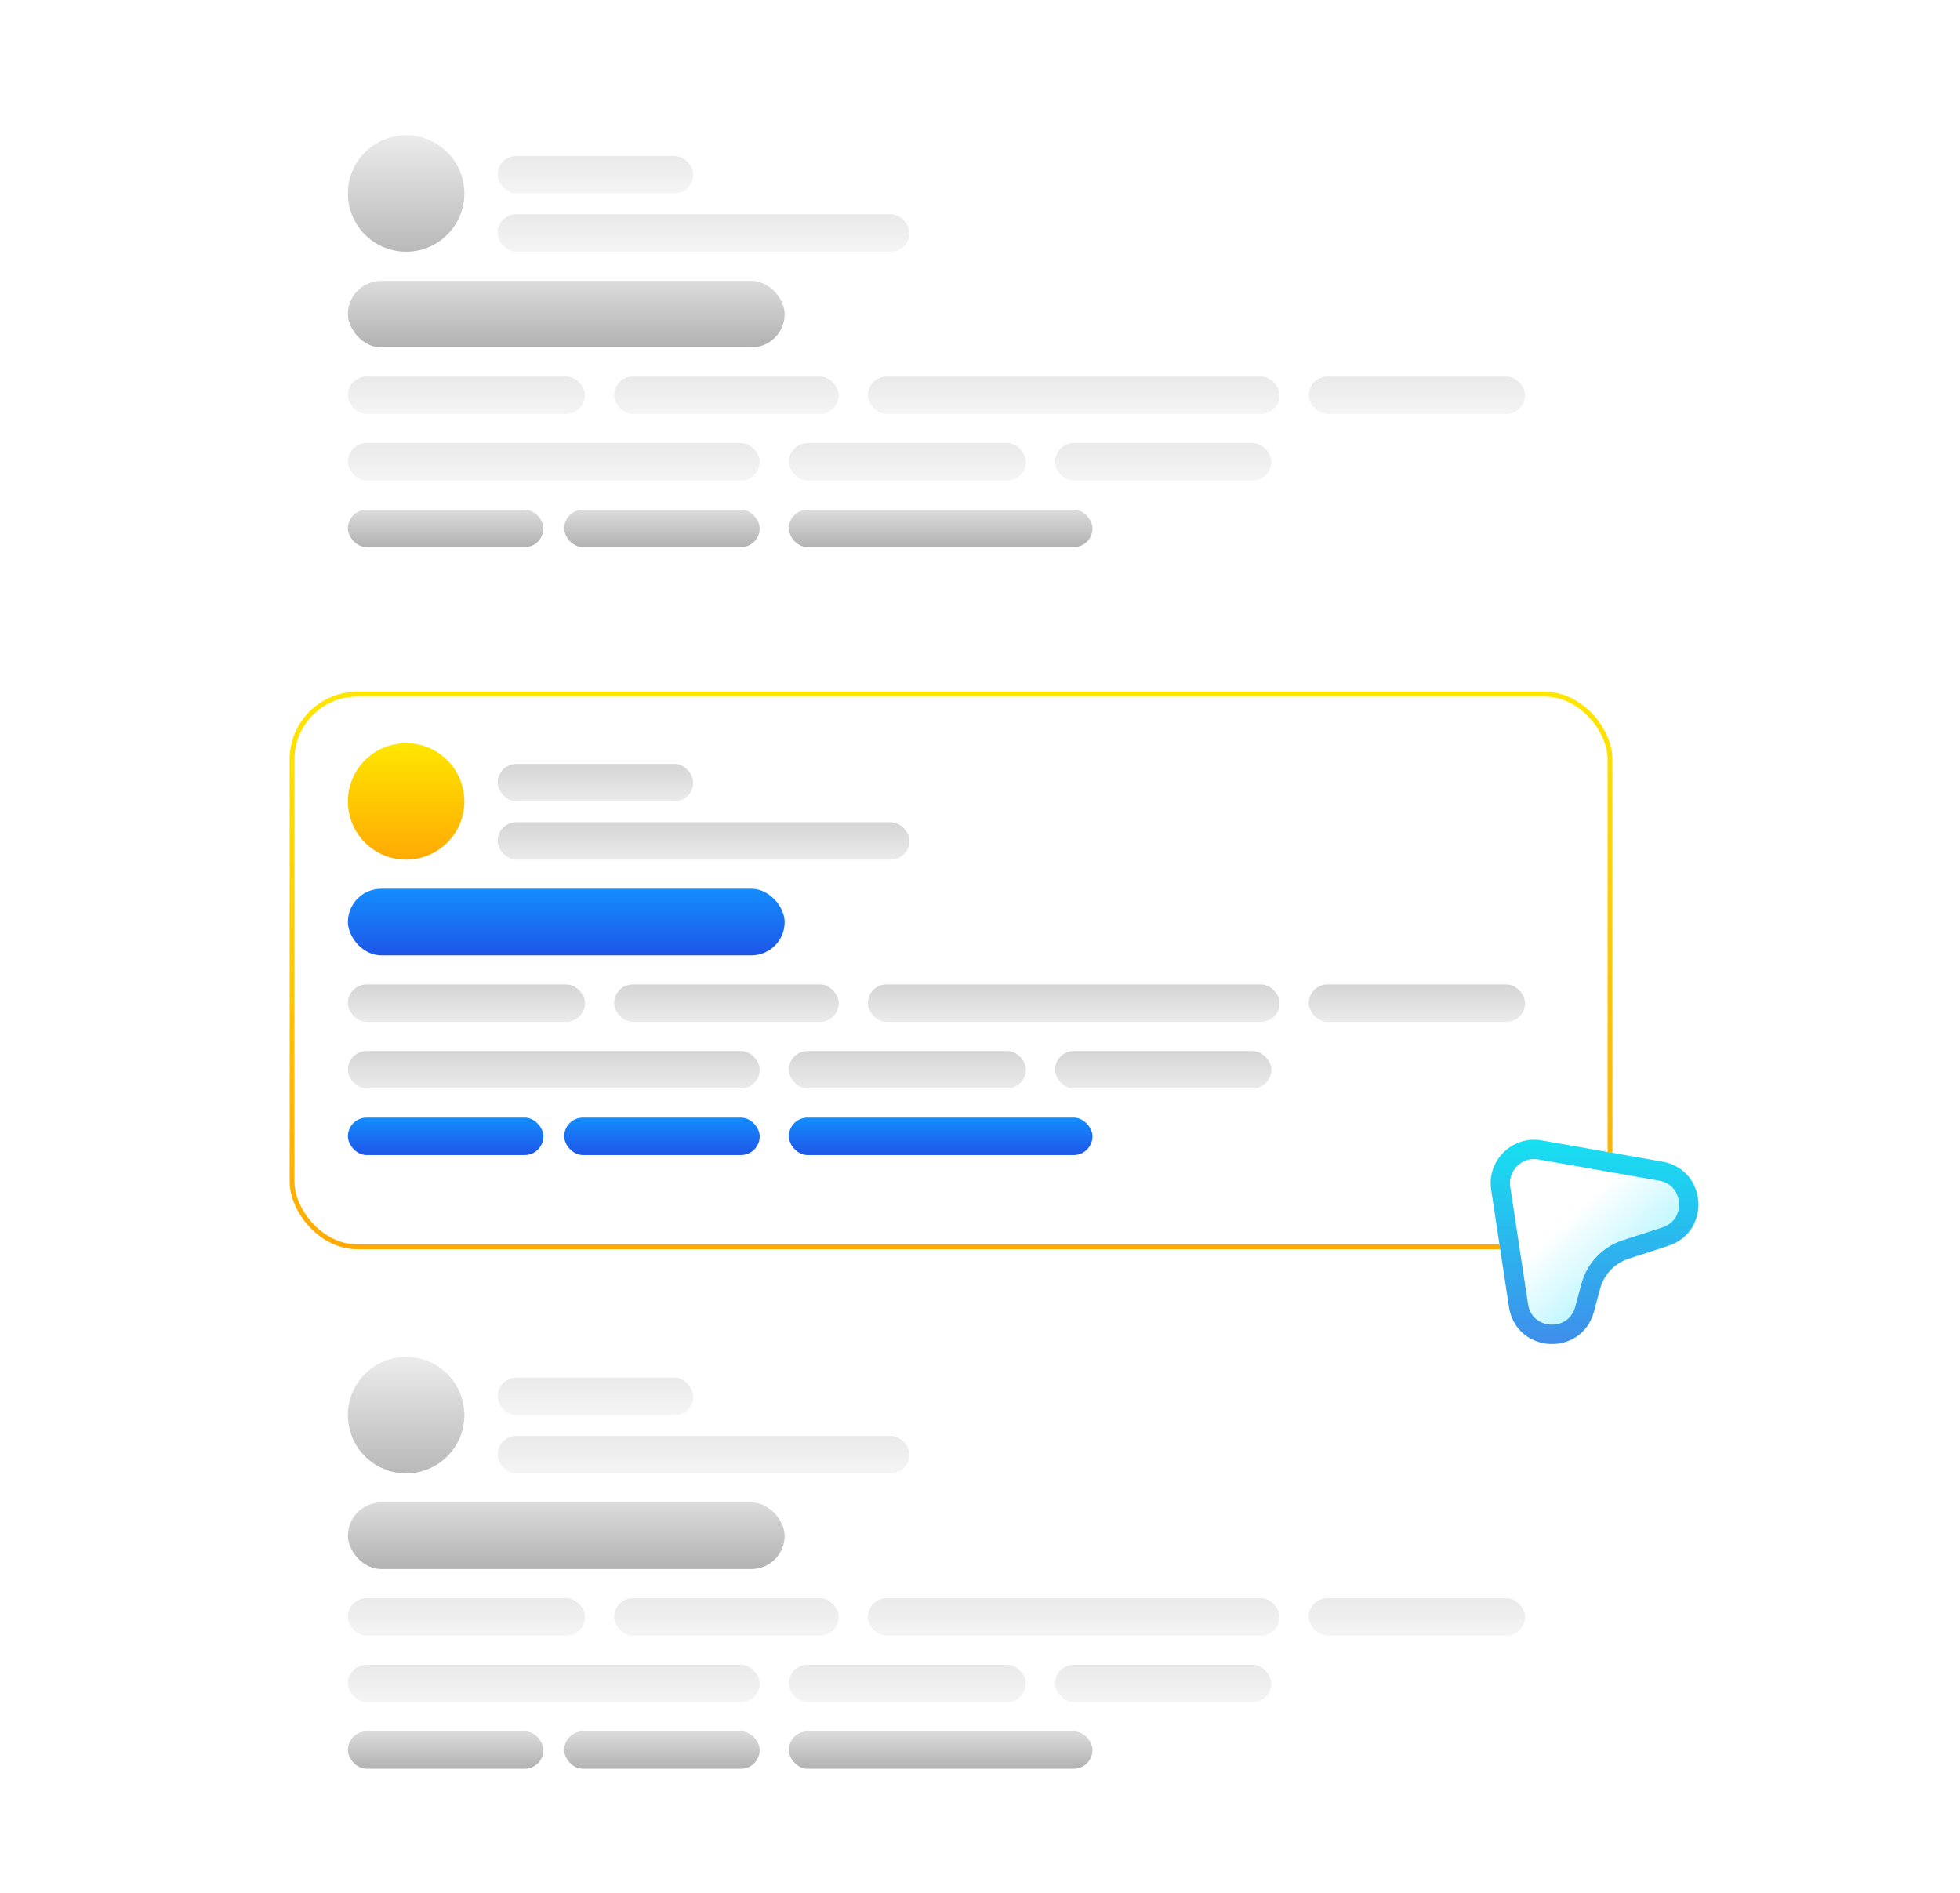<svg width="406" height="392" viewBox="0 0 406 392" fill="none" xmlns="http://www.w3.org/2000/svg">

<g opacity="0.5">
<circle cx="84.126" cy="40.063" r="12.063" fill="url(#paint15_linear_39_194)"/>
<rect x="72.063" y="58.157" width="90.472" height="13.786" rx="6.893" fill="url(#paint16_linear_39_194)"/>
<rect x="103.082" y="32.308" width="40.497" height="7.755" rx="3.877" fill="url(#paint17_linear_39_194)"/>
<rect x="72.063" y="105.548" width="40.497" height="7.755" rx="3.877" fill="url(#paint18_linear_39_194)"/>
<rect x="116.868" y="105.548" width="40.497" height="7.755" rx="3.877" fill="url(#paint19_linear_39_194)"/>
<rect x="163.396" y="105.548" width="62.899" height="7.755" rx="3.877" fill="url(#paint20_linear_39_194)"/>
<rect x="103.082" y="44.371" width="85.302" height="7.755" rx="3.877" fill="url(#paint21_linear_39_194)"/>
<rect x="72.063" y="77.976" width="49.113" height="7.755" rx="3.877" fill="url(#paint22_linear_39_194)"/>
<rect x="163.396" y="91.761" width="49.113" height="7.755" rx="3.877" fill="url(#paint23_linear_39_194)"/>
<rect x="127.208" y="77.976" width="46.528" height="7.755" rx="3.877" fill="url(#paint24_linear_39_194)"/>
<rect x="179.767" y="77.976" width="85.302" height="7.755" rx="3.877" fill="url(#paint25_linear_39_194)"/>
<rect x="72.063" y="91.761" width="85.302" height="7.755" rx="3.877" fill="url(#paint26_linear_39_194)"/>
<rect x="271.101" y="77.976" width="44.805" height="7.755" rx="3.877" fill="url(#paint27_linear_39_194)"/>
<rect x="218.541" y="91.761" width="44.805" height="7.755" rx="3.877" fill="url(#paint28_linear_39_194)"/>
</g>
<g opacity="0.5">
<circle cx="84.126" cy="293.063" r="12.063" fill="url(#paint29_linear_39_194)"/>
<rect x="72.063" y="311.157" width="90.472" height="13.786" rx="6.893" fill="url(#paint30_linear_39_194)"/>
<rect x="103.082" y="285.308" width="40.497" height="7.755" rx="3.877" fill="url(#paint31_linear_39_194)"/>
<rect x="72.063" y="358.548" width="40.497" height="7.755" rx="3.877" fill="url(#paint32_linear_39_194)"/>
<rect x="116.868" y="358.548" width="40.497" height="7.755" rx="3.877" fill="url(#paint33_linear_39_194)"/>
<rect x="163.396" y="358.548" width="62.899" height="7.755" rx="3.877" fill="url(#paint34_linear_39_194)"/>
<rect x="103.082" y="297.371" width="85.302" height="7.755" rx="3.877" fill="url(#paint35_linear_39_194)"/>
<rect x="72.063" y="330.976" width="49.113" height="7.755" rx="3.877" fill="url(#paint36_linear_39_194)"/>
<rect x="163.396" y="344.761" width="49.113" height="7.755" rx="3.877" fill="url(#paint37_linear_39_194)"/>
<rect x="127.208" y="330.976" width="46.528" height="7.755" rx="3.877" fill="url(#paint38_linear_39_194)"/>
<rect x="179.767" y="330.976" width="85.302" height="7.755" rx="3.877" fill="url(#paint39_linear_39_194)"/>
<rect x="72.063" y="344.761" width="85.302" height="7.755" rx="3.877" fill="url(#paint40_linear_39_194)"/>
<rect x="271.101" y="330.976" width="44.805" height="7.755" rx="3.877" fill="url(#paint41_linear_39_194)"/>
<rect x="218.541" y="344.761" width="44.805" height="7.755" rx="3.877" fill="url(#paint42_linear_39_194)"/>
</g>

<g class="highlight">
    <g class="hightlight-bg" filter="url(#filter0_d_39_194)">
        <rect x="60" y="139.252" width="274" height="115.459" rx="14" fill="white"/>
        <rect x="60.5" y="139.752" width="273" height="114.459" rx="13.5" stroke="url(#paint0_linear_39_194)"/>
    </g>
    <circle cx="84.126" cy="165.963" r="12.063" fill="url(#paint1_linear_39_194)"/>
    <rect x="72.063" y="184.058" width="90.472" height="13.786" rx="6.893" fill="url(#paint2_linear_39_194)"/>
    <rect x="103.082" y="158.208" width="40.497" height="7.755" rx="3.877" fill="url(#paint3_linear_39_194)"/>
    <rect x="72.063" y="231.448" width="40.497" height="7.755" rx="3.877" fill="url(#paint4_linear_39_194)"/>
    <rect x="116.868" y="231.448" width="40.497" height="7.755" rx="3.877" fill="url(#paint5_linear_39_194)"/>
    <rect x="163.396" y="231.448" width="62.899" height="7.755" rx="3.877" fill="url(#paint6_linear_39_194)"/>
    <rect x="103.082" y="170.271" width="85.302" height="7.755" rx="3.877" fill="url(#paint7_linear_39_194)"/>
    <rect x="72.063" y="203.876" width="49.113" height="7.755" rx="3.877" fill="url(#paint8_linear_39_194)"/>
    <rect x="163.396" y="217.661" width="49.113" height="7.755" rx="3.877" fill="url(#paint9_linear_39_194)"/>
    <rect x="127.208" y="203.876" width="46.528" height="7.755" rx="3.877" fill="url(#paint10_linear_39_194)"/>
    <rect x="179.767" y="203.876" width="85.302" height="7.755" rx="3.877" fill="url(#paint11_linear_39_194)"/>
    <rect x="72.063" y="217.661" width="85.302" height="7.755" rx="3.877" fill="url(#paint12_linear_39_194)"/>
    <rect x="271.101" y="203.876" width="44.805" height="7.755" rx="3.877" fill="url(#paint13_linear_39_194)"/>
    <rect x="218.541" y="217.661" width="44.805" height="7.755" rx="3.877" fill="url(#paint14_linear_39_194)"/>

    <g class="cursor" filter="url(#filter1_d_39_194)">
        <path d="M308.881 244.385C307.957 238.3 313.276 233.103 319.337 234.169L344.371 238.57C353.61 240.194 354.512 253.101 345.59 255.995L337.367 258.662C334.473 259.601 332.249 261.939 331.455 264.876L330.159 269.678C327.62 279.08 314.035 278.312 312.572 268.683L308.881 244.385Z" fill="url(#paint45_linear_39_194)"/>
        <path d="M310.859 244.084C310.14 239.352 314.277 235.31 318.991 236.139L344.025 240.54C351.21 241.803 351.912 251.842 344.972 254.093L336.75 256.759C333.213 257.907 330.494 260.764 329.525 264.355L328.228 269.157C326.253 276.47 315.687 275.872 314.549 268.383L310.859 244.084Z" stroke="url(#paint46_linear_39_194)" stroke-width="4"/>
    </g>

</g>


<defs>
<filter id="filter0_d_39_194" x="46.6" y="129.852" width="300.8" height="142.259" filterUnits="userSpaceOnUse" color-interpolation-filters="sRGB">
<feFlood flood-opacity="0" result="BackgroundImageFix"/>
<feColorMatrix in="SourceAlpha" type="matrix" values="0 0 0 0 0 0 0 0 0 0 0 0 0 0 0 0 0 0 127 0" result="hardAlpha"/>
<feOffset dy="4"/>
<feGaussianBlur stdDeviation="6.7"/>
<feComposite in2="hardAlpha" operator="out"/>
<feColorMatrix type="matrix" values="0 0 0 0 0 0 0 0 0 0 0 0 0 0 0 0 0 0 0.15 0"/>
<feBlend mode="normal" in2="BackgroundImageFix" result="effect1_dropShadow_39_194"/>
<feBlend mode="normal" in="SourceGraphic" in2="effect1_dropShadow_39_194" result="shape"/>
</filter>
<filter id="filter1_d_39_194" x="306.776" y="234.029" width="47.038" height="46.304" filterUnits="userSpaceOnUse" color-interpolation-filters="sRGB">
<feFlood flood-opacity="0" result="BackgroundImageFix"/>
<feColorMatrix in="SourceAlpha" type="matrix" values="0 0 0 0 0 0 0 0 0 0 0 0 0 0 0 0 0 0 127 0" result="hardAlpha"/>
<feOffset dy="2"/>
<feGaussianBlur stdDeviation="1"/>
<feComposite in2="hardAlpha" operator="out"/>
<feColorMatrix type="matrix" values="0 0 0 0 0 0 0 0 0 0 0 0 0 0 0 0 0 0 0.25 0"/>
<feBlend mode="normal" in2="BackgroundImageFix" result="effect1_dropShadow_39_194"/>
<feBlend mode="normal" in="SourceGraphic" in2="effect1_dropShadow_39_194" result="shape"/>
</filter>
<linearGradient id="paint0_linear_39_194" x1="197" y1="139.252" x2="197" y2="254.711" gradientUnits="userSpaceOnUse">
<stop stop-color="#FFE600"/>
<stop offset="1" stop-color="#FFAA04"/>
</linearGradient>
<linearGradient id="paint1_linear_39_194" x1="84.126" y1="153.9" x2="84.126" y2="178.026" gradientUnits="userSpaceOnUse">
<stop stop-color="#FFE600"/>
<stop offset="1" stop-color="#FFAA04"/>
</linearGradient>
<linearGradient id="paint2_linear_39_194" x1="117.299" y1="184.058" x2="117.299" y2="197.844" gradientUnits="userSpaceOnUse">
<stop stop-color="#138DFD"/>
<stop offset="1" stop-color="#1E56E8"/>
</linearGradient>
<linearGradient id="paint3_linear_39_194" x1="123.33" y1="158.208" x2="123.33" y2="165.963" gradientUnits="userSpaceOnUse">
<stop stop-color="#D5D5D5"/>
<stop offset="1" stop-color="#EBEBEB"/>
</linearGradient>
<linearGradient id="paint4_linear_39_194" x1="92.311" y1="231.448" x2="92.311" y2="239.203" gradientUnits="userSpaceOnUse">
<stop stop-color="#138DFD"/>
<stop offset="1" stop-color="#1E56E8"/>
</linearGradient>
<linearGradient id="paint5_linear_39_194" x1="137.116" y1="231.448" x2="137.116" y2="239.203" gradientUnits="userSpaceOnUse">
<stop stop-color="#138DFD"/>
<stop offset="1" stop-color="#1E56E8"/>
</linearGradient>
<linearGradient id="paint6_linear_39_194" x1="194.846" y1="231.448" x2="194.846" y2="239.203" gradientUnits="userSpaceOnUse">
<stop stop-color="#138DFD"/>
<stop offset="1" stop-color="#1E56E8"/>
</linearGradient>
<linearGradient id="paint7_linear_39_194" x1="145.733" y1="170.271" x2="145.733" y2="178.026" gradientUnits="userSpaceOnUse">
<stop stop-color="#D5D5D5"/>
<stop offset="1" stop-color="#EBEBEB"/>
</linearGradient>
<linearGradient id="paint8_linear_39_194" x1="96.62" y1="203.876" x2="96.62" y2="211.631" gradientUnits="userSpaceOnUse">
<stop stop-color="#D5D5D5"/>
<stop offset="1" stop-color="#EBEBEB"/>
</linearGradient>
<linearGradient id="paint9_linear_39_194" x1="187.953" y1="217.661" x2="187.953" y2="225.416" gradientUnits="userSpaceOnUse">
<stop stop-color="#D5D5D5"/>
<stop offset="1" stop-color="#EBEBEB"/>
</linearGradient>
<linearGradient id="paint10_linear_39_194" x1="150.472" y1="203.876" x2="150.472" y2="211.631" gradientUnits="userSpaceOnUse">
<stop stop-color="#D5D5D5"/>
<stop offset="1" stop-color="#EBEBEB"/>
</linearGradient>
<linearGradient id="paint11_linear_39_194" x1="222.418" y1="203.876" x2="222.418" y2="211.631" gradientUnits="userSpaceOnUse">
<stop stop-color="#D5D5D5"/>
<stop offset="1" stop-color="#EBEBEB"/>
</linearGradient>
<linearGradient id="paint12_linear_39_194" x1="114.714" y1="217.661" x2="114.714" y2="225.416" gradientUnits="userSpaceOnUse">
<stop stop-color="#D5D5D5"/>
<stop offset="1" stop-color="#EBEBEB"/>
</linearGradient>
<linearGradient id="paint13_linear_39_194" x1="293.503" y1="203.876" x2="293.503" y2="211.631" gradientUnits="userSpaceOnUse">
<stop stop-color="#D5D5D5"/>
<stop offset="1" stop-color="#EBEBEB"/>
</linearGradient>
<linearGradient id="paint14_linear_39_194" x1="240.943" y1="217.661" x2="240.943" y2="225.416" gradientUnits="userSpaceOnUse">
<stop stop-color="#D5D5D5"/>
<stop offset="1" stop-color="#EBEBEB"/>
</linearGradient>
<linearGradient id="paint15_linear_39_194" x1="84.126" y1="28" x2="84.126" y2="52.126" gradientUnits="userSpaceOnUse">
<stop stop-color="#D9D9D9"/>
<stop offset="1" stop-color="#737373"/>
</linearGradient>
<linearGradient id="paint16_linear_39_194" x1="117.299" y1="58.157" x2="117.299" y2="71.943" gradientUnits="userSpaceOnUse">
<stop stop-color="#B9B9B9"/>
<stop offset="1" stop-color="#666666"/>
</linearGradient>
<linearGradient id="paint17_linear_39_194" x1="123.33" y1="32.308" x2="123.33" y2="40.062" gradientUnits="userSpaceOnUse">
<stop stop-color="#D5D5D5"/>
<stop offset="1" stop-color="#EBEBEB"/>
</linearGradient>
<linearGradient id="paint18_linear_39_194" x1="92.311" y1="105.548" x2="92.311" y2="113.303" gradientUnits="userSpaceOnUse">
<stop stop-color="#B9B9B9"/>
<stop offset="1" stop-color="#666666"/>
</linearGradient>
<linearGradient id="paint19_linear_39_194" x1="137.116" y1="105.548" x2="137.116" y2="113.303" gradientUnits="userSpaceOnUse">
<stop stop-color="#B9B9B9"/>
<stop offset="1" stop-color="#666666"/>
</linearGradient>
<linearGradient id="paint20_linear_39_194" x1="194.846" y1="105.548" x2="194.846" y2="113.303" gradientUnits="userSpaceOnUse">
<stop stop-color="#B9B9B9"/>
<stop offset="1" stop-color="#666666"/>
</linearGradient>
<linearGradient id="paint21_linear_39_194" x1="145.733" y1="44.371" x2="145.733" y2="52.126" gradientUnits="userSpaceOnUse">
<stop stop-color="#D5D5D5"/>
<stop offset="1" stop-color="#EBEBEB"/>
</linearGradient>
<linearGradient id="paint22_linear_39_194" x1="96.62" y1="77.976" x2="96.62" y2="85.73" gradientUnits="userSpaceOnUse">
<stop stop-color="#D5D5D5"/>
<stop offset="1" stop-color="#EBEBEB"/>
</linearGradient>
<linearGradient id="paint23_linear_39_194" x1="187.953" y1="91.761" x2="187.953" y2="99.516" gradientUnits="userSpaceOnUse">
<stop stop-color="#D5D5D5"/>
<stop offset="1" stop-color="#EBEBEB"/>
</linearGradient>
<linearGradient id="paint24_linear_39_194" x1="150.472" y1="77.976" x2="150.472" y2="85.73" gradientUnits="userSpaceOnUse">
<stop stop-color="#D5D5D5"/>
<stop offset="1" stop-color="#EBEBEB"/>
</linearGradient>
<linearGradient id="paint25_linear_39_194" x1="222.418" y1="77.976" x2="222.418" y2="85.73" gradientUnits="userSpaceOnUse">
<stop stop-color="#D5D5D5"/>
<stop offset="1" stop-color="#EBEBEB"/>
</linearGradient>
<linearGradient id="paint26_linear_39_194" x1="114.714" y1="91.761" x2="114.714" y2="99.516" gradientUnits="userSpaceOnUse">
<stop stop-color="#D5D5D5"/>
<stop offset="1" stop-color="#EBEBEB"/>
</linearGradient>
<linearGradient id="paint27_linear_39_194" x1="293.503" y1="77.976" x2="293.503" y2="85.73" gradientUnits="userSpaceOnUse">
<stop stop-color="#D5D5D5"/>
<stop offset="1" stop-color="#EBEBEB"/>
</linearGradient>
<linearGradient id="paint28_linear_39_194" x1="240.943" y1="91.761" x2="240.943" y2="99.516" gradientUnits="userSpaceOnUse">
<stop stop-color="#D5D5D5"/>
<stop offset="1" stop-color="#EBEBEB"/>
</linearGradient>
<linearGradient id="paint29_linear_39_194" x1="84.126" y1="281" x2="84.126" y2="305.126" gradientUnits="userSpaceOnUse">
<stop stop-color="#D9D9D9"/>
<stop offset="1" stop-color="#737373"/>
</linearGradient>
<linearGradient id="paint30_linear_39_194" x1="117.299" y1="311.157" x2="117.299" y2="324.943" gradientUnits="userSpaceOnUse">
<stop stop-color="#B9B9B9"/>
<stop offset="1" stop-color="#666666"/>
</linearGradient>
<linearGradient id="paint31_linear_39_194" x1="123.33" y1="285.308" x2="123.33" y2="293.062" gradientUnits="userSpaceOnUse">
<stop stop-color="#D5D5D5"/>
<stop offset="1" stop-color="#EBEBEB"/>
</linearGradient>
<linearGradient id="paint32_linear_39_194" x1="92.311" y1="358.548" x2="92.311" y2="366.303" gradientUnits="userSpaceOnUse">
<stop stop-color="#B9B9B9"/>
<stop offset="1" stop-color="#666666"/>
</linearGradient>
<linearGradient id="paint33_linear_39_194" x1="137.116" y1="358.548" x2="137.116" y2="366.303" gradientUnits="userSpaceOnUse">
<stop stop-color="#B9B9B9"/>
<stop offset="1" stop-color="#666666"/>
</linearGradient>
<linearGradient id="paint34_linear_39_194" x1="194.846" y1="358.548" x2="194.846" y2="366.303" gradientUnits="userSpaceOnUse">
<stop stop-color="#B9B9B9"/>
<stop offset="1" stop-color="#666666"/>
</linearGradient>
<linearGradient id="paint35_linear_39_194" x1="145.733" y1="297.371" x2="145.733" y2="305.126" gradientUnits="userSpaceOnUse">
<stop stop-color="#D5D5D5"/>
<stop offset="1" stop-color="#EBEBEB"/>
</linearGradient>
<linearGradient id="paint36_linear_39_194" x1="96.62" y1="330.976" x2="96.62" y2="338.73" gradientUnits="userSpaceOnUse">
<stop stop-color="#D5D5D5"/>
<stop offset="1" stop-color="#EBEBEB"/>
</linearGradient>
<linearGradient id="paint37_linear_39_194" x1="187.953" y1="344.761" x2="187.953" y2="352.515" gradientUnits="userSpaceOnUse">
<stop stop-color="#D5D5D5"/>
<stop offset="1" stop-color="#EBEBEB"/>
</linearGradient>
<linearGradient id="paint38_linear_39_194" x1="150.472" y1="330.976" x2="150.472" y2="338.73" gradientUnits="userSpaceOnUse">
<stop stop-color="#D5D5D5"/>
<stop offset="1" stop-color="#EBEBEB"/>
</linearGradient>
<linearGradient id="paint39_linear_39_194" x1="222.418" y1="330.976" x2="222.418" y2="338.73" gradientUnits="userSpaceOnUse">
<stop stop-color="#D5D5D5"/>
<stop offset="1" stop-color="#EBEBEB"/>
</linearGradient>
<linearGradient id="paint40_linear_39_194" x1="114.714" y1="344.761" x2="114.714" y2="352.515" gradientUnits="userSpaceOnUse">
<stop stop-color="#D5D5D5"/>
<stop offset="1" stop-color="#EBEBEB"/>
</linearGradient>
<linearGradient id="paint41_linear_39_194" x1="293.503" y1="330.976" x2="293.503" y2="338.73" gradientUnits="userSpaceOnUse">
<stop stop-color="#D5D5D5"/>
<stop offset="1" stop-color="#EBEBEB"/>
</linearGradient>
<linearGradient id="paint42_linear_39_194" x1="240.943" y1="344.761" x2="240.943" y2="352.515" gradientUnits="userSpaceOnUse">
<stop stop-color="#D5D5D5"/>
<stop offset="1" stop-color="#EBEBEB"/>
</linearGradient>
<linearGradient id="paint43_linear_39_194" x1="399.5" y1="523.714" x2="467" y2="523.714" gradientUnits="userSpaceOnUse">
<stop stop-color="white" stop-opacity="0"/>
<stop offset="0.886" stop-color="white"/>
</linearGradient>
<linearGradient id="paint44_linear_39_194" x1="399.5" y1="194.714" x2="467" y2="194.714" gradientUnits="userSpaceOnUse">
<stop offset="0.114" stop-color="white"/>
<stop offset="1" stop-color="white" stop-opacity="0"/>
</linearGradient>
<linearGradient id="paint45_linear_39_194" x1="311.5" y1="235.5" x2="336" y2="262" gradientUnits="userSpaceOnUse">
<stop stop-color="white"/>
<stop offset="0.555" stop-color="white"/>
<stop offset="1" stop-color="#C0F7FF"/>
</linearGradient>
<linearGradient id="paint46_linear_39_194" x1="6950" y1="232" x2="6950" y2="311" gradientUnits="userSpaceOnUse">
<stop stop-color="#15E4F1"/>
<stop offset="1" stop-color="#604AE6"/>
</linearGradient>
<clipPath id="clip0_39_194">

</clipPath>
</defs>
</svg>
